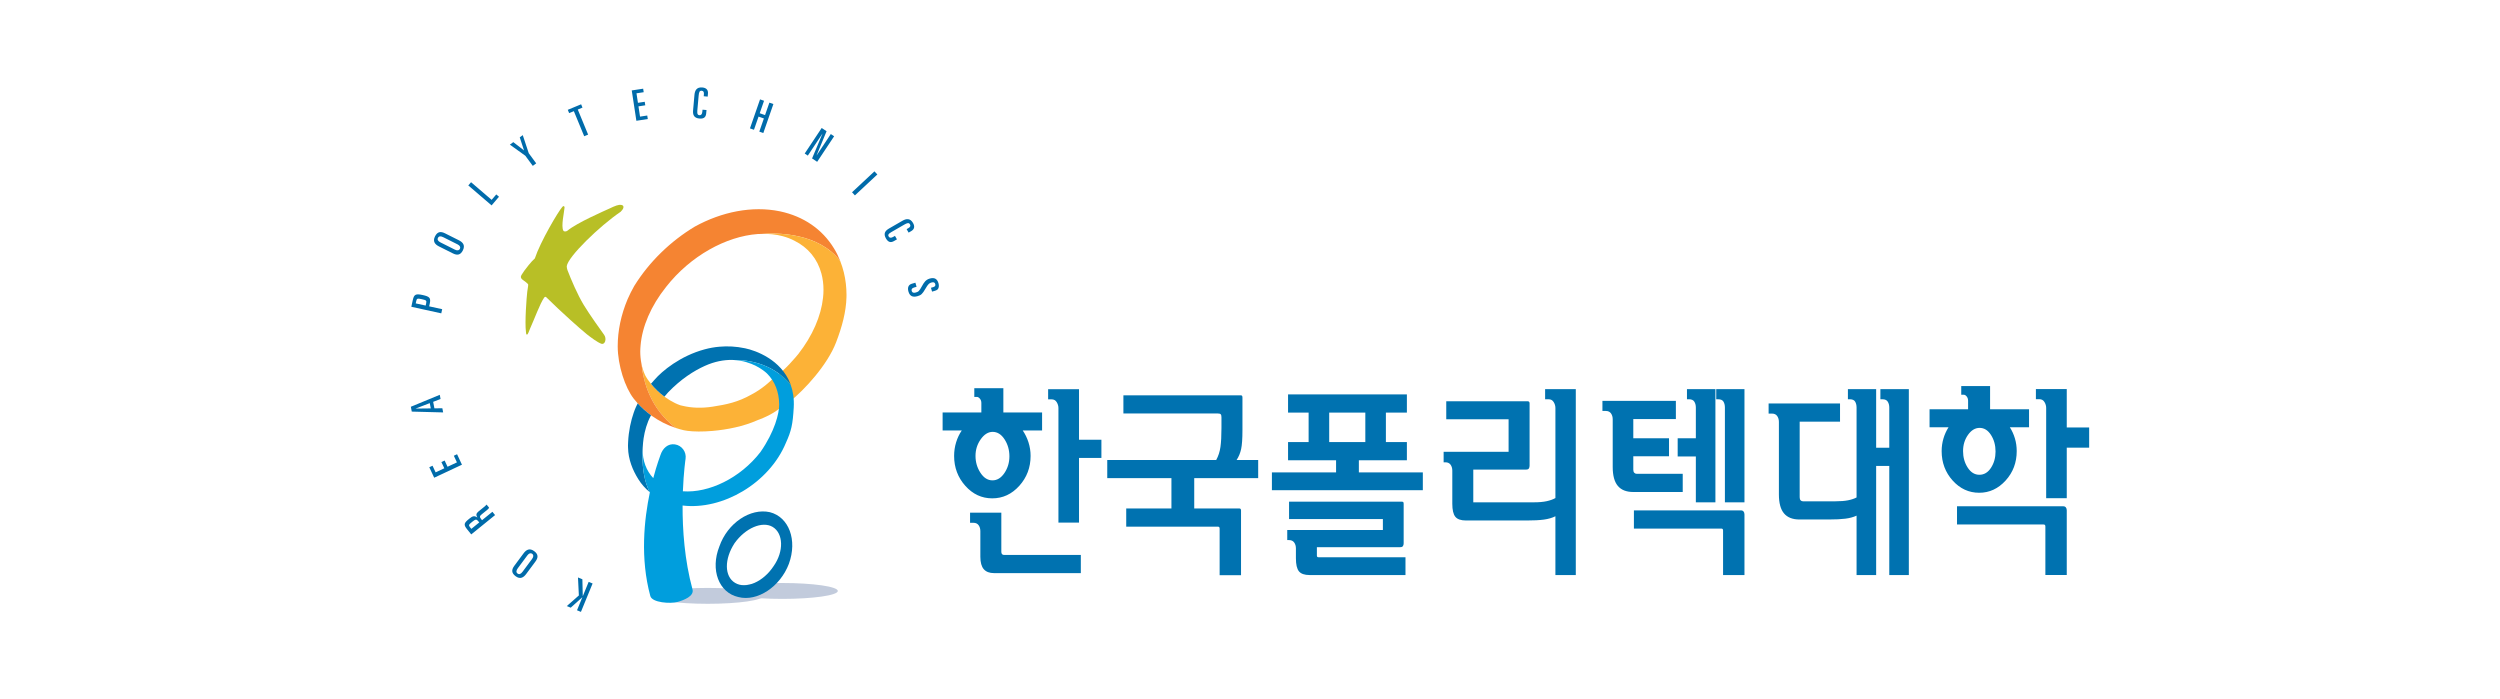 <svg width="286" height="80" viewBox="0 0 286 80" fill="none" xmlns="http://www.w3.org/2000/svg">
<g clip-path="url(#clip0_1778_14591)">
<path d="M123.439 50.307H126.001V52.388H123.439V59.786H121.085V46.677C121.085 46.447 121.019 46.223 120.888 46.007C120.757 45.792 120.561 45.684 120.3 45.684H119.906V44.527H123.439V50.307ZM111.598 52.157C111.598 52.866 111.786 53.509 112.163 54.087C112.54 54.665 112.998 54.953 113.538 54.953C114.076 54.953 114.532 54.672 114.91 54.11C115.287 53.547 115.476 52.912 115.476 52.203C115.476 51.479 115.291 50.832 114.922 50.261C114.552 49.691 114.098 49.406 113.56 49.406C113.052 49.406 112.598 49.687 112.198 50.249C111.798 50.812 111.598 51.448 111.598 52.157M114.552 58.653V63.139C114.552 63.246 114.579 63.33 114.633 63.393C114.687 63.454 114.76 63.485 114.853 63.485H123.647V65.565H113.722C113.197 65.565 112.806 65.416 112.544 65.116C112.282 64.814 112.152 64.34 112.152 63.693V60.758C112.152 60.496 112.086 60.272 111.955 60.087C111.824 59.902 111.628 59.809 111.367 59.809H110.975V58.653H114.552ZM110.028 49.243H107.835V47.186H112.267V46.1C112.267 45.899 112.209 45.733 112.094 45.602C111.978 45.471 111.867 45.406 111.759 45.406H111.46V44.412H114.784V47.186H119.215V49.243H116.999C117.275 49.645 117.495 50.096 117.657 50.597C117.819 51.101 117.901 51.627 117.9 52.157C117.9 53.483 117.468 54.623 116.607 55.579C115.745 56.534 114.714 57.011 113.514 57.011C112.314 57.011 111.285 56.534 110.433 55.579C109.578 54.623 109.151 53.483 109.151 52.157C109.151 51.618 109.227 51.097 109.382 50.597C109.535 50.096 109.752 49.645 110.028 49.243ZM134.012 54.702H126.67V52.621H139.136C139.38 52.175 139.543 51.678 139.62 51.13C139.697 50.584 139.735 49.855 139.735 48.946V47.743C139.735 47.574 139.708 47.458 139.653 47.397C139.599 47.335 139.496 47.304 139.342 47.304H128.517V45.223H141.95C142.011 45.223 142.057 45.243 142.088 45.281C142.12 45.32 142.136 45.385 142.136 45.478V49.2C142.136 50.187 142.086 50.911 141.985 51.373C141.885 51.835 141.713 52.252 141.467 52.621H143.936V54.702H136.62V58.169H141.79C141.852 58.169 141.896 58.19 141.927 58.228C141.958 58.266 141.974 58.324 141.974 58.401V65.799H139.526V60.482C139.526 60.405 139.512 60.347 139.481 60.309C139.45 60.27 139.404 60.25 139.343 60.25H128.84V58.17H134.012L134.012 54.702ZM156.193 47.198H152.061V50.574H156.193V47.198ZM148.252 62.735C148.252 62.472 148.188 62.249 148.057 62.064C147.926 61.879 147.73 61.786 147.468 61.786H147.261V60.63H158.202V59.382H147.468V57.394H160.395C160.454 57.394 160.5 57.409 160.532 57.44C160.562 57.471 160.579 57.541 160.579 57.648V62.156C160.579 62.279 160.553 62.383 160.498 62.469C160.444 62.553 160.339 62.596 160.187 62.596H150.652V63.566C150.652 63.628 150.668 63.674 150.699 63.705C150.73 63.736 150.784 63.752 150.861 63.752H160.787V65.786H149.823C149.236 65.786 148.83 65.642 148.598 65.358C148.367 65.073 148.252 64.576 148.252 63.867L148.252 62.735ZM155.454 54.041H162.772V56.076H145.506V54.041H152.847V52.654H147.353V50.574H149.706V47.198H147.353V45.117H160.948V47.198H158.546V50.574H160.948V52.654H155.454V54.041ZM177.939 56.978V46.667C177.939 46.437 177.874 46.214 177.741 45.997C177.611 45.782 177.415 45.674 177.154 45.674H176.761V44.517H180.271V65.787H177.938V59.059C177.57 59.245 177.13 59.371 176.623 59.441C176.116 59.51 175.468 59.544 174.683 59.544H167.712C167.129 59.544 166.721 59.402 166.49 59.118C166.258 58.832 166.143 58.334 166.143 57.625V53.834C166.143 53.573 166.077 53.349 165.948 53.164C165.816 52.98 165.62 52.887 165.359 52.887H165.151V51.684H172.583V47.962H165.452V45.905H174.777C174.838 45.905 174.888 45.924 174.925 45.963C174.965 46.002 174.985 46.059 174.985 46.136V53.279C174.985 53.403 174.956 53.507 174.902 53.592C174.848 53.676 174.744 53.719 174.592 53.719H168.544V57.465H175.468C176.052 57.465 176.542 57.422 176.933 57.337C177.328 57.252 177.662 57.133 177.939 56.978ZM199.567 57.465H197.329V46.621C197.329 46.36 197.275 46.136 197.167 45.95C197.059 45.767 196.852 45.674 196.544 45.674H196.337V44.517H199.567V57.465ZM194.005 50.136V46.621C194.005 46.36 193.946 46.136 193.83 45.95C193.716 45.767 193.511 45.674 193.218 45.674H192.989V44.517H196.243V57.465H194.005V52.217H191.926V50.136L194.005 50.136ZM199.175 58.389C199.298 58.389 199.393 58.432 199.463 58.517C199.532 58.602 199.567 58.713 199.567 58.851V65.787H197.119V60.701C197.119 60.624 197.105 60.566 197.074 60.527C197.043 60.488 196.991 60.469 196.912 60.469H186.919V58.389H199.175ZM186.849 52.194V53.742C186.849 53.896 186.888 54.012 186.965 54.089C187.041 54.166 187.134 54.205 187.242 54.205H192.504V56.285H186.849C186.063 56.285 185.474 56.054 185.082 55.591C184.691 55.129 184.494 54.404 184.494 53.419V47.962C184.494 47.701 184.429 47.477 184.297 47.291C184.166 47.106 183.971 47.014 183.71 47.014H183.318V45.858H191.72V47.939H186.849V50.136H190.935V52.194H186.849ZM214.632 51.222H216.133V46.621C216.133 46.36 216.075 46.136 215.958 45.951C215.842 45.767 215.64 45.674 215.347 45.674H215.116V44.517H218.371V65.787H216.133V53.303H214.632V65.787H212.391V58.99C212.023 59.16 211.595 59.276 211.111 59.337C210.626 59.399 209.991 59.43 209.206 59.43H205.859C205.075 59.43 204.487 59.198 204.093 58.736C203.701 58.274 203.506 57.55 203.506 56.562V48.264C203.506 48.001 203.44 47.778 203.31 47.593C203.18 47.407 202.982 47.315 202.721 47.315H202.329V46.159H210.499V48.24H205.883V56.886C205.883 57.04 205.918 57.156 205.986 57.233C206.056 57.31 206.145 57.349 206.253 57.349H209.991C210.561 57.349 211.038 57.31 211.424 57.233C211.807 57.156 212.131 57.047 212.391 56.909V46.621C212.391 46.36 212.338 46.136 212.23 45.951C212.123 45.767 211.915 45.674 211.609 45.674H211.401V44.517H214.632V51.222ZM236.437 48.904H239V51.217H236.437V56.996H234.082V46.662C234.082 46.43 234.018 46.208 233.887 45.992C233.757 45.776 233.559 45.667 233.299 45.667H232.907V44.512H236.437V48.904ZM224.574 51.609C224.574 52.318 224.751 52.947 225.104 53.494C225.458 54.041 225.904 54.314 226.442 54.314C226.982 54.314 227.424 54.048 227.769 53.517C228.115 52.986 228.29 52.364 228.29 51.655C228.29 50.931 228.115 50.299 227.769 49.76C227.424 49.221 226.99 48.95 226.466 48.95C225.958 48.95 225.515 49.218 225.139 49.749C224.763 50.281 224.574 50.9 224.574 51.609ZM236.045 57.92C236.169 57.92 236.265 57.963 236.333 58.048C236.403 58.133 236.437 58.245 236.437 58.383V65.781H233.991V60.233C233.991 60.156 233.975 60.098 233.944 60.06C233.914 60.021 233.86 60.001 233.782 60.001H223.882V57.92H236.045ZM222.912 48.881H220.741V46.823H225.15V45.853C225.15 45.652 225.096 45.486 224.988 45.355C224.88 45.224 224.773 45.159 224.665 45.159H224.366V44.164H227.666V46.823H232.122V48.881H229.927C230.174 49.267 230.367 49.691 230.505 50.152C230.644 50.615 230.712 51.101 230.712 51.609C230.712 52.919 230.29 54.041 229.444 54.972C228.596 55.905 227.589 56.372 226.42 56.372C225.235 56.372 224.223 55.905 223.384 54.972C222.545 54.041 222.125 52.919 222.125 51.609C222.125 51.101 222.196 50.615 222.334 50.152C222.466 49.704 222.661 49.276 222.912 48.881Z" fill="#0072B0"/>
<path d="M77.309 48.959C77.61 49.062 77.92 49.146 78.237 49.221C78.356 49.25 78.5 49.271 78.65 49.29C79.349 49.383 80.367 49.397 81.519 49.297C83.166 49.155 85.071 48.777 86.647 48.075C87.402 47.803 88.807 47.196 89.525 46.389C89.572 45.869 89.484 45.325 89.347 44.818C89.139 44.052 88.811 43.383 88.635 43.062C88.142 43.668 87.047 44.574 85.996 45.117C84.418 46.019 83.073 46.283 81.519 46.523C80.302 46.712 79.137 46.678 78.088 46.423C78.004 46.402 77.915 46.389 77.831 46.364C76.228 45.809 74.532 44.314 73.791 42.902C73.609 42.489 73.472 42.056 73.383 41.613C73.613 43.838 74.496 46.827 77.309 48.959Z" fill="#FCB237"/>
<path d="M87.328 68.166C87.328 67.662 84.483 67.258 80.974 67.258C77.463 67.258 74.616 67.662 74.616 68.166C74.616 68.667 77.463 69.075 80.974 69.075C84.483 69.075 87.328 68.667 87.328 68.166Z" fill="#C2CBDC"/>
<path d="M95.846 67.606C95.846 67.102 93.002 66.695 89.493 66.695C85.983 66.695 83.139 67.102 83.139 67.606C83.139 68.111 85.983 68.514 89.493 68.514C93.002 68.514 95.847 68.111 95.847 67.606" fill="#C2CBDC"/>
<path d="M88.508 64.754C87.326 66.561 85.341 67.431 84.095 66.682C82.851 65.939 82.851 63.95 84.034 62.14C85.277 60.398 87.204 59.588 88.383 60.273C89.628 61.017 89.687 63.07 88.508 64.754ZM88.075 58.594C85.835 58.093 83.227 59.835 82.295 62.514C81.236 65.191 82.23 67.805 84.469 68.302C86.643 68.864 89.255 67.121 90.248 64.503C91.244 61.767 90.248 59.15 88.074 58.594" fill="#0072B0"/>
<path d="M71.004 24.225C71.121 24.088 71.244 23.986 71.309 23.791C71.375 23.595 71.259 23.462 71.075 23.444C70.751 23.394 70.413 23.529 69.711 23.862C69.188 24.104 66.004 25.481 64.912 26.393C64.781 26.504 64.506 26.52 64.447 26.383C64.159 25.902 64.557 24.203 64.585 23.736C64.594 23.595 64.459 23.502 64.33 23.67C63.857 24.196 61.811 27.663 61.185 29.565C60.795 29.885 60.087 30.819 59.978 30.974C59.872 31.128 59.78 31.276 59.679 31.427C59.584 31.576 59.486 31.801 59.835 32.037C59.943 32.108 60.414 32.446 60.425 32.557C60.437 32.717 60.349 33.093 60.319 33.37C60.245 33.969 60.017 36.898 60.172 37.996C60.193 38.14 60.179 38.278 60.287 38.278C60.4 38.278 60.527 37.85 60.658 37.548C61.156 36.454 61.766 34.752 62.248 34.053C62.334 33.94 62.419 33.932 62.481 33.992C63.191 34.692 64.408 35.852 65.243 36.591C66.017 37.277 66.662 37.866 67.136 38.239C67.609 38.613 68.356 39.169 68.79 39.323C69.224 39.474 69.436 38.742 69.106 38.296C68.775 37.846 67.445 35.982 66.784 34.893C66.073 33.721 65.324 31.968 64.913 30.889C64.859 30.741 64.842 30.6 64.836 30.451C64.973 29.371 68.551 25.894 71.004 24.225Z" fill="#B8BF26"/>
<path d="M96.107 29.817C95.912 29.33 95.684 28.859 95.407 28.415C94.067 26.22 91.929 24.75 89.228 24.176C86.038 23.518 82.563 24.232 79.484 25.924C76.736 27.579 74.3 29.91 72.562 32.706C72.282 33.196 72.028 33.702 71.802 34.219C71.041 36.025 70.666 37.855 70.666 39.602C70.666 41.827 71.529 44.361 72.488 45.593C73.61 47.041 75.282 48.29 77.309 48.958C74.496 46.826 73.613 43.837 73.383 41.612C73.291 41.146 73.244 40.672 73.245 40.197C73.245 39.972 73.264 39.743 73.283 39.514C73.463 37.369 74.456 35.01 76.197 32.827C78.991 29.262 83.071 27.041 86.681 26.773C86.817 26.764 86.95 26.764 87.082 26.761C88.834 26.617 93.64 26.592 96.129 29.878C96.122 29.857 96.115 29.837 96.107 29.817Z" fill="#F58432"/>
<path d="M96.767 32.468C96.668 31.581 96.453 30.71 96.128 29.88C93.639 26.593 88.833 26.619 87.081 26.762C87.944 26.733 88.778 26.812 89.552 27.023C90.018 27.149 90.466 27.318 90.883 27.539C92.451 28.315 93.524 29.62 93.973 31.307C94.13 31.894 94.207 32.515 94.207 33.156C94.207 33.459 94.189 33.762 94.155 34.063C93.93 36.153 92.955 38.416 91.328 40.497C91.129 40.757 89.721 42.415 88.864 42.95C89.279 43.399 89.577 43.968 89.824 44.569C90.014 45.029 90.176 45.502 90.329 45.959C92.05 44.595 94.657 41.744 95.645 39.172C96.326 37.402 96.793 35.684 96.836 34.01C96.836 33.916 96.84 33.82 96.84 33.726C96.84 33.3 96.813 32.878 96.767 32.468Z" fill="#FCB237"/>
<path d="M73.534 51.081C73.534 51.073 73.534 51.068 73.535 51.063C73.552 50.786 73.582 50.474 73.629 50.143C73.756 49.317 74.005 48.373 74.455 47.555C74.463 47.541 74.47 47.526 74.482 47.513C73.911 47.098 73.398 46.64 72.953 46.144C72.885 46.273 72.819 46.406 72.763 46.537C72.665 46.753 72.578 46.974 72.501 47.199C72.181 48.11 71.911 49.307 71.855 50.605C71.848 50.731 71.843 50.858 71.842 50.984C71.842 51.062 71.845 51.142 71.848 51.221C71.873 52.539 72.37 53.783 73.031 54.83C73.383 55.396 73.815 55.871 74.305 56.282C74.159 55.973 74.034 55.654 73.93 55.328C73.916 55.302 73.906 55.274 73.894 55.251C73.906 55.273 73.916 55.296 73.925 55.321C73.5 53.941 73.445 52.448 73.523 51.247V51.221C73.525 51.175 73.53 51.124 73.534 51.081ZM90.412 43.889C89.344 41.135 86.46 40.097 85.242 39.845C84.202 39.624 83.217 39.582 82.304 39.664C81.715 39.714 81.16 39.817 80.63 39.96H80.628C77.814 40.717 75.735 42.451 74.88 43.442C74.788 43.541 74.644 43.7 74.47 43.905C74.902 44.438 75.433 44.946 76.009 45.376C76.152 45.205 76.298 45.037 76.447 44.872C77.915 43.348 79.387 42.42 80.63 41.859C81.774 41.342 82.81 41.166 83.721 41.175C83.79 41.175 83.857 41.182 83.929 41.184C84.969 41.147 88.181 41.297 90.445 43.983C90.43 43.952 90.423 43.919 90.412 43.889Z" fill="#0072B0"/>
<path d="M90.445 43.987C88.181 41.3 84.969 41.151 83.929 41.188C86.049 41.286 87.427 42.422 87.739 42.722C88.661 43.628 89.122 44.867 89.138 46.259C89.152 47.269 88.634 49.362 86.989 51.721C84.687 54.698 81.089 56.422 78.121 56.204C78.209 53.983 78.421 52.524 78.429 52.491C78.547 51.698 78.004 50.956 77.213 50.837C76.421 50.716 75.811 51.279 75.559 52.052C75.523 52.162 75.143 53.148 74.733 54.698C73.935 53.849 73.505 52.697 73.517 51.408C73.519 51.362 73.522 51.304 73.523 51.251C73.445 52.451 73.5 53.944 73.926 55.324C73.934 55.337 73.943 55.35 73.95 55.365C73.944 55.352 73.934 55.338 73.93 55.332C74.034 55.658 74.159 55.976 74.305 56.285C74.318 56.297 74.332 56.31 74.345 56.319C73.689 59.441 73.222 63.865 74.397 68.188C74.61 68.96 76.71 69.078 77.481 68.87C78.251 68.655 79.434 68.198 79.222 67.422C78.308 64.071 78.076 60.59 78.088 57.83C82.643 58.388 87.983 55.292 89.907 50.663C90.534 49.278 90.692 48.558 90.803 46.623C90.861 45.609 90.72 44.734 90.445 43.987Z" fill="#009EDD"/>
<path d="M66.459 70L66.01 69.815L66.617 68.334L66.608 68.33L65.291 69.518L64.842 69.334L66.222 68.119L66.121 66.062L66.624 66.27L66.668 68.186L66.677 68.19L67.343 66.566L67.793 66.751L66.459 70ZM60.879 63.927C61.059 63.684 61.045 63.475 60.885 63.356C60.721 63.233 60.517 63.282 60.337 63.525L59.239 65.003C59.034 65.281 59.031 65.48 59.211 65.613C59.386 65.745 59.575 65.684 59.781 65.408L60.879 63.927ZM60.194 65.666C59.902 66.06 59.515 66.313 58.985 65.917C58.482 65.543 58.516 65.163 58.84 64.725L59.898 63.3C60.19 62.906 60.577 62.655 61.111 63.051C61.61 63.423 61.576 63.803 61.252 64.241L60.194 65.666ZM54.828 59.766L54.749 59.668C54.507 59.369 54.417 59.374 54.009 59.704C53.605 60.031 53.586 60.085 53.775 60.319L53.922 60.501L54.828 59.766ZM53.911 61.136L53.437 60.55C52.99 59.998 53.092 59.822 53.689 59.338C54.055 59.041 54.253 58.962 54.598 59.196L54.606 59.19C54.424 58.91 54.486 58.717 54.742 58.508L55.336 58.029C55.434 57.949 55.57 57.839 55.664 57.723L55.952 58.079C55.915 58.172 55.853 58.235 55.743 58.324L55.128 58.822C54.871 59.031 54.84 59.131 55.041 59.38L55.146 59.51L56.331 58.548L56.637 58.926L53.911 61.136ZM49.671 54.651L49.111 53.452L49.481 53.279L49.835 54.038L50.829 53.572L50.495 52.858L50.865 52.685L51.199 53.398L52.273 52.895L51.918 52.138L52.288 51.963L52.847 53.162L49.671 54.651ZM49.282 46.721L49.165 46.116L47.562 46.732L47.564 46.741L49.282 46.721ZM47.107 47.087L47 46.532L50.309 45.166L50.4 45.643L49.553 45.97L49.697 46.715L50.605 46.704L50.696 47.181L47.107 47.087ZM48.697 34.957L48.751 34.711C48.822 34.386 48.777 34.342 48.26 34.229C47.742 34.115 47.683 34.137 47.612 34.46L47.559 34.709L48.697 34.957ZM47.056 35.095L47.227 34.311C47.369 33.665 47.571 33.58 48.364 33.753C49.156 33.927 49.304 34.089 49.164 34.736L49.096 35.045L50.586 35.371L50.482 35.846L47.056 35.095ZM52.051 28.565C52.32 28.699 52.525 28.649 52.614 28.471C52.705 28.288 52.622 28.095 52.353 27.96L50.707 27.135C50.398 26.98 50.202 27.014 50.103 27.213C50.005 27.408 50.096 27.586 50.405 27.739L52.051 28.565ZM50.222 28.192C49.783 27.972 49.469 27.635 49.764 27.043C50.044 26.482 50.424 26.45 50.911 26.693L52.497 27.488C52.935 27.707 53.25 28.044 52.953 28.641C52.674 29.198 52.294 29.231 51.808 28.986L50.222 28.192ZM53.574 21.214L53.889 20.845L56.244 22.863L56.774 22.242L57.084 22.506L56.238 23.498L53.574 21.214ZM58.33 16.548L58.72 16.259L59.937 17.198L59.945 17.193L59.459 15.714L59.803 15.46L60.489 17.527L61.343 18.688L60.951 18.977L60.098 17.818L58.33 16.548ZM64.954 12.563L66.481 11.931L66.636 12.309L66.098 12.532L67.281 15.4L66.832 15.586L65.649 12.718L65.11 12.94L64.954 12.563ZM72.272 10.345L73.578 10.146L73.639 10.549L72.814 10.675L72.98 11.762L73.757 11.643L73.819 12.048L73.041 12.167L73.219 13.341L74.045 13.214L74.107 13.617L72.801 13.818L72.272 10.345ZM79.446 10.854C79.49 10.364 79.688 9.946 80.346 10.006C80.825 10.048 81.025 10.311 80.991 10.702L80.96 11.052L80.505 11.011L80.526 10.769C80.546 10.546 80.481 10.398 80.278 10.381C80.026 10.359 79.962 10.533 79.924 10.954L79.772 12.67C79.735 13.081 79.859 13.166 80.014 13.18C80.194 13.196 80.32 13.08 80.346 12.789L80.368 12.548L80.823 12.588L80.788 12.977C80.755 13.345 80.58 13.612 80.019 13.562C79.41 13.507 79.24 13.165 79.289 12.623L79.446 10.854ZM86.948 11.369L87.407 11.529L86.912 12.954L87.522 13.166L88.017 11.741L88.476 11.901L87.323 15.218L86.865 15.058L87.388 13.551L86.778 13.339L86.254 14.846L85.796 14.687L86.948 11.369ZM94.001 14.641L94.56 15.012L93.422 17.761L93.431 17.767L95.045 15.335L95.425 15.589L93.483 18.513L92.901 18.126L94.08 15.312L94.072 15.307L92.415 17.802L92.059 17.565L94.001 14.641ZM100.037 19.603L100.369 19.959L97.802 22.353L97.472 21.997L100.037 19.603ZM103.239 25.256C103.664 25.01 104.118 24.933 104.448 25.506C104.688 25.923 104.589 26.239 104.249 26.436L103.946 26.611L103.718 26.215L103.928 26.092C104.122 25.981 104.205 25.843 104.103 25.666C103.977 25.447 103.797 25.495 103.431 25.706L101.941 26.567C101.583 26.772 101.585 26.923 101.663 27.057C101.753 27.213 101.921 27.251 102.173 27.106L102.384 26.985L102.611 27.381L102.275 27.575C101.955 27.76 101.636 27.77 101.354 27.281C101.049 26.75 101.231 26.415 101.703 26.142L103.239 25.256ZM104.721 32.341L104.856 32.81L104.58 32.888C104.356 32.953 104.24 33.078 104.295 33.265C104.366 33.513 104.551 33.524 104.77 33.461C105.055 33.379 105.145 33.338 105.485 32.714C105.698 32.329 105.897 32.002 106.355 31.87C106.906 31.711 107.218 31.9 107.364 32.409C107.437 32.662 107.405 32.868 107.335 33.009C107.283 33.112 107.183 33.201 106.945 33.27L106.627 33.361L106.501 32.922L106.767 32.845C106.958 32.79 107.047 32.677 106.995 32.495C106.94 32.305 106.807 32.246 106.546 32.321C106.317 32.387 106.19 32.474 105.866 33.035C105.521 33.63 105.382 33.76 104.977 33.878C104.449 34.03 104.086 33.912 103.926 33.356C103.803 32.926 103.9 32.578 104.32 32.457L104.721 32.341Z" fill="#006BAA"/>
</g>
<defs>
<clipPath id="clip0_1778_14591">
<rect width="192" height="60" fill="white" transform="translate(47 10)"/>
</clipPath>
</defs>
</svg>
